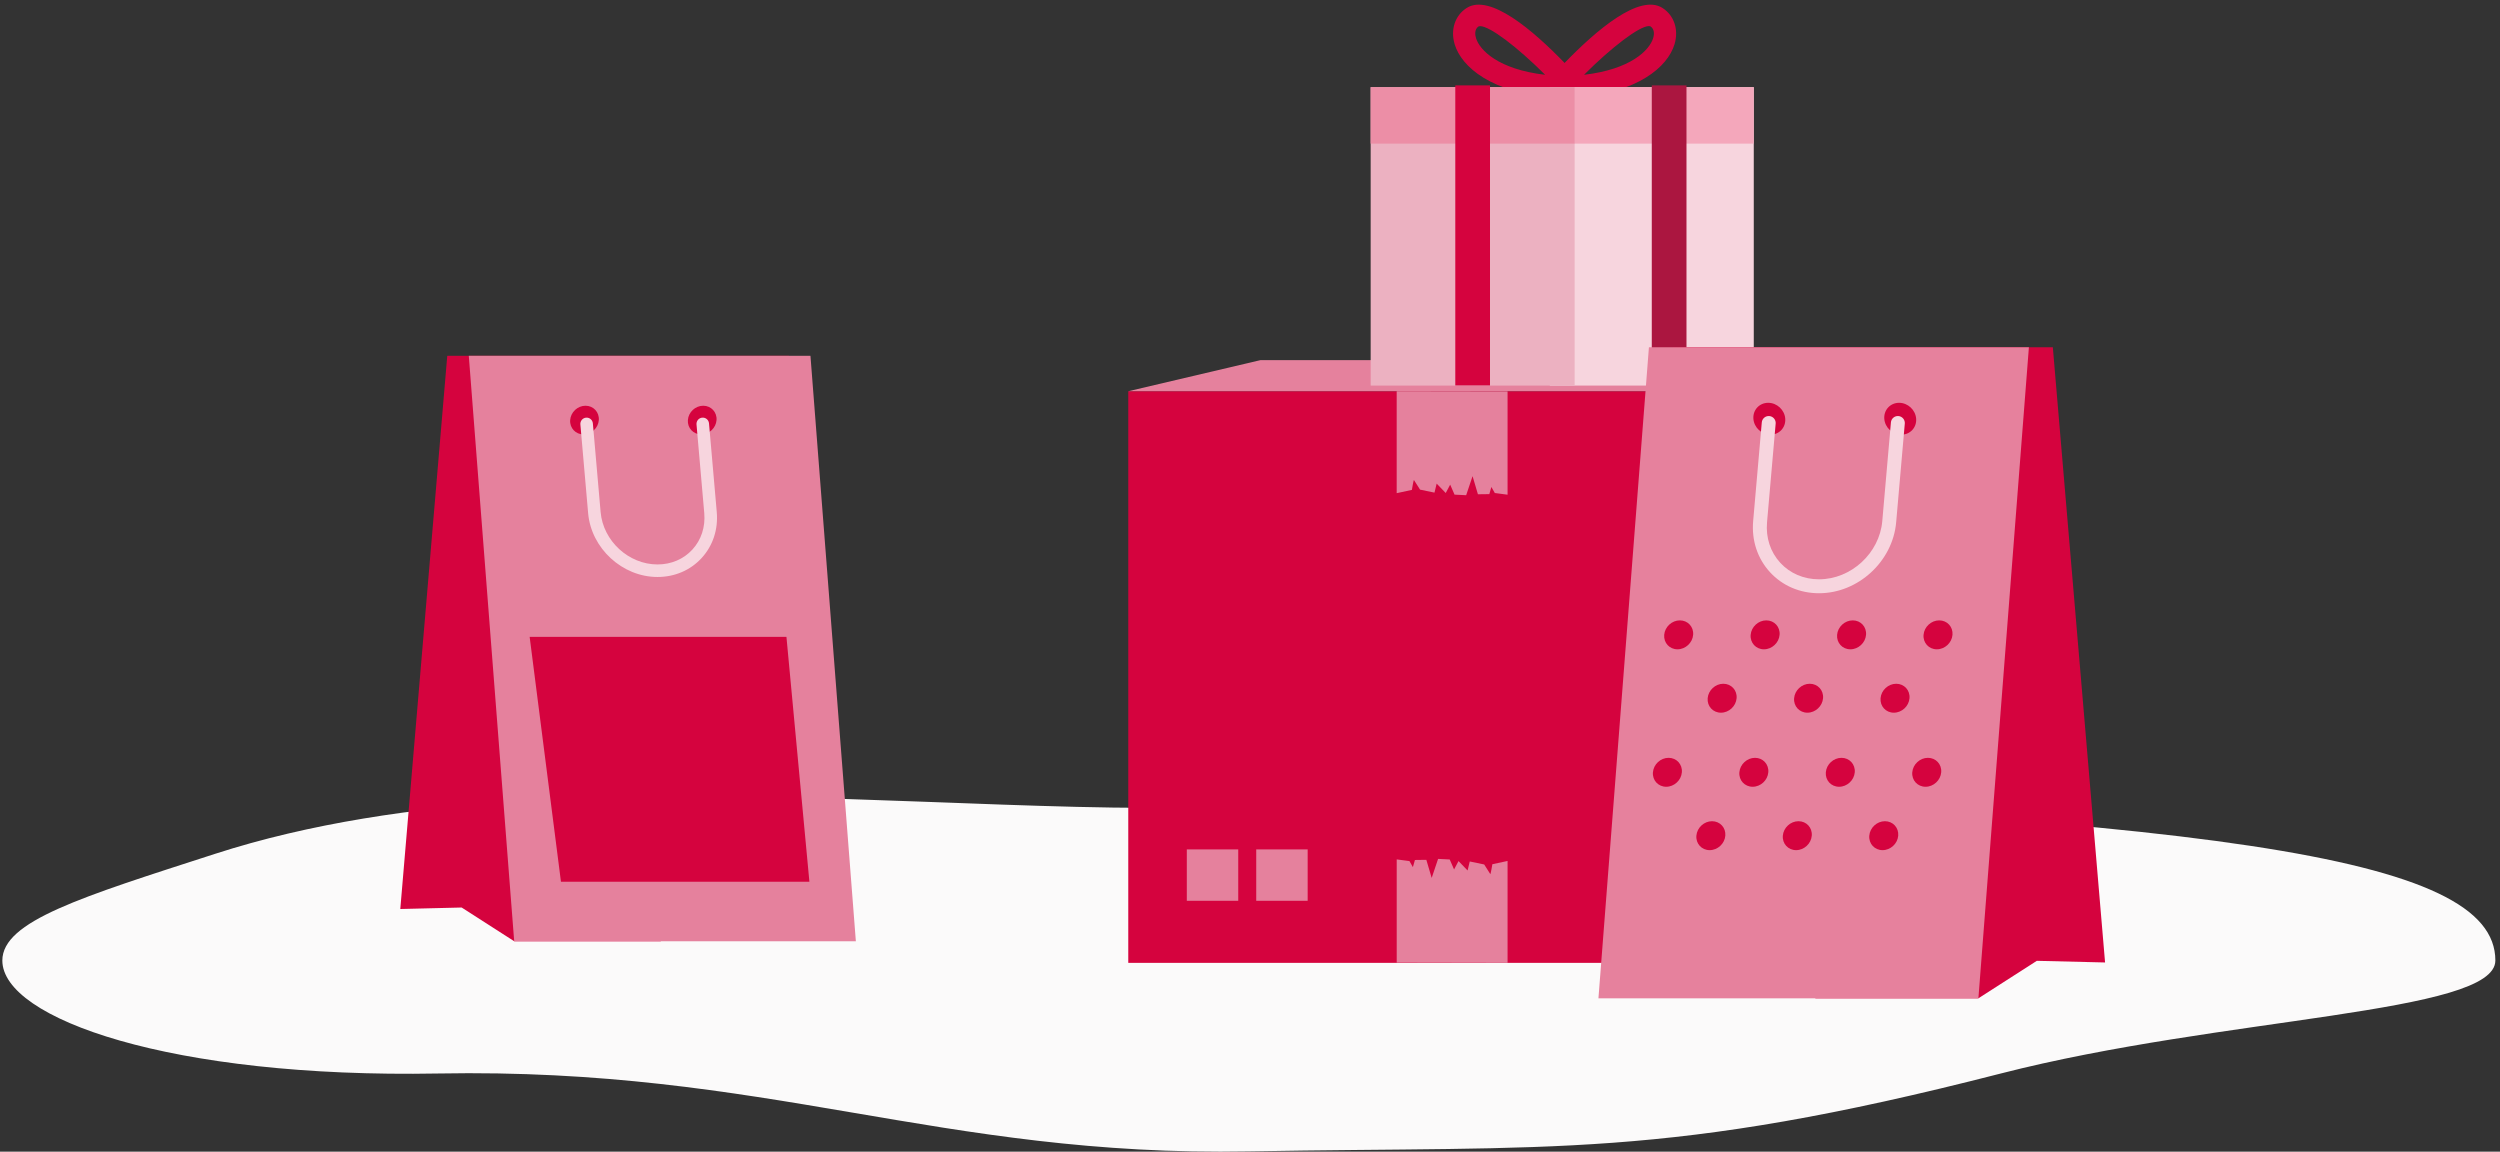 <svg width="534" height="246" viewBox="0 0 534 246" fill="none" xmlns="http://www.w3.org/2000/svg">
<rect x="0" y="0" width="534" height="246" fill="#333333" stroke="none"/>
<path d="M533.009 205.171C533.009 216.585 474.708 217.145 427.371 229.3C355.547 247.746 331.899 244.749 266.754 245.939C200.623 247.15 163.802 228.002 93.562 229.3C36.467 230.357 0.5 217.56 0.5 205.171C0.5 196.736 17.418 191.601 45.899 182.392C126.861 156.224 241.846 182.06 295.042 168.157C472.566 174.655 533.009 182.657 533.009 205.171Z" fill="#FBFAFA"/>
<path d="M240.999 83.566H382.482V205.667H240.999V83.566Z" fill="#D5033E"/>
<path d="M240.999 83.566L269.225 76.926H403.92L382.482 83.566H240.999Z" fill="#E5819D"/>
<path d="M403.92 76.926V188.577L382.482 205.667V83.566L403.92 76.926ZM298.337 205.624V183.568L301.057 183.927L301.793 185.217L302.229 183.692L304.665 183.66L305.808 187.526L307.178 183.459L309.66 183.583L310.59 185.717L311.538 183.927L313.477 185.935L313.942 184.011L317.024 184.651C317.024 184.651 318.27 186.61 318.331 186.71C318.42 186.725 318.767 184.599 318.767 184.599L322.016 183.899V205.67L298.337 205.624ZM322.016 83.609V105.668L319.293 105.309L318.555 104.019L318.118 105.545L315.683 105.576L314.539 101.71L313.172 105.777L310.691 105.654L309.757 103.52L308.809 105.309L306.871 103.301L306.405 105.226L303.323 104.585C303.323 104.585 302.077 102.626 302.017 102.529C301.928 102.514 301.58 104.64 301.58 104.64L298.332 105.341V83.569L322.016 83.609ZM253.502 181.431H264.488V192.418H253.502V181.431ZM268.331 181.431H279.317V192.418H268.331V181.431Z" fill="#E5819D"/>
<path d="M355.121 1.711C350.204 -1.454 340.924 6.479 334.197 13.447C327.473 6.482 318.196 -1.451 313.27 1.711C310.777 3.317 309.777 6.364 310.722 9.477C312.19 14.306 318.604 19.855 331.796 20.797C332.051 20.889 332.318 20.952 332.603 20.952C333.151 20.952 333.668 20.926 334.197 20.912C334.725 20.926 335.242 20.952 335.791 20.952C336.072 20.952 336.342 20.889 336.598 20.797C349.787 19.852 356.201 14.303 357.671 9.477C358.614 6.364 357.614 3.317 355.121 1.711ZM315.275 8.142C315.111 7.602 314.841 6.278 315.841 5.629C315.932 5.6 316.039 5.586 316.157 5.586C318.239 5.586 324.107 10.04 330.044 15.977C320.066 14.82 316.059 10.721 315.275 8.142ZM353.116 8.142C352.332 10.721 348.325 14.82 338.347 15.977C344.293 10.032 350.166 5.571 352.211 5.571C352.323 5.571 352.427 5.586 352.516 5.611C353.55 6.278 353.283 7.602 353.116 8.142Z" fill="#D5033E"/>
<path d="M331.037 18.62H374.606V82.357H331.037V18.62Z" fill="#F7D5DE"/>
<path d="M331.037 18.62H374.606V30.677H331.037V18.62Z" fill="#F4A7BB"/>
<path d="M352.82 18.238H360.233V82.328H352.82V18.238Z" fill="#AB1640"/>
<path d="M292.774 18.62H336.342V82.357H292.774V18.62Z" fill="#ECB1C1"/>
<path d="M292.774 18.62H336.342V30.677H292.774V18.62Z" fill="#EC8EA6"/>
<path d="M310.851 18.238H318.264V82.328H310.851V18.238Z" fill="#D5033E"/>
<path d="M357.324 74.171H438.484L449.643 205.584L435.066 205.231L422.586 213.238H387.769L357.324 74.171Z" fill="#D5033E"/>
<path d="M433.372 74.171H352.211L341.426 213.238H422.586L433.372 74.171Z" fill="#E6819D"/>
<path d="M410.871 135.602C410.73 137.308 412.002 138.693 413.709 138.693C415.415 138.693 416.911 137.308 417.052 135.602C417.192 133.896 415.923 132.512 414.214 132.512C412.508 132.512 411.009 133.896 410.871 135.602ZM392.405 135.602C392.265 137.308 393.534 138.693 395.243 138.693C396.949 138.693 398.448 137.308 398.586 135.602C398.727 133.896 397.458 132.512 395.749 132.512C394.042 132.512 392.543 133.896 392.405 135.602ZM373.94 135.602C373.799 137.308 375.069 138.693 376.778 138.693C378.484 138.693 379.983 137.308 380.121 135.602C380.262 133.896 378.992 132.512 377.283 132.512C375.577 132.512 374.078 133.896 373.94 135.602ZM355.474 135.602C355.334 137.308 356.603 138.693 358.312 138.693C360.018 138.693 361.515 137.308 361.655 135.602C361.796 133.896 360.527 132.512 358.818 132.512C357.111 132.512 355.615 133.896 355.474 135.602ZM401.688 149.142C401.548 150.848 402.817 152.232 404.526 152.232C406.232 152.232 407.731 150.848 407.869 149.142C408.01 147.436 406.738 146.051 405.032 146.051C403.325 146.051 401.826 147.436 401.688 149.142ZM383.223 149.142C383.082 150.848 384.354 152.232 386.061 152.232C387.767 152.232 389.263 150.848 389.404 149.142C389.545 147.436 388.275 146.051 386.566 146.051C384.86 146.051 383.364 147.436 383.223 149.142ZM364.757 149.142C364.617 150.848 365.889 152.232 367.595 152.232C369.301 152.232 370.798 150.848 370.938 149.142C371.079 147.436 369.81 146.051 368.101 146.051C366.395 146.051 364.898 147.436 364.757 149.142ZM408.461 164.962C408.32 166.668 409.59 168.052 411.299 168.052C413.005 168.052 414.504 166.668 414.642 164.962C414.783 163.256 413.513 161.872 411.804 161.872C410.098 161.872 408.602 163.256 408.461 164.962ZM389.995 164.962C389.855 166.668 391.124 168.052 392.833 168.052C394.539 168.052 396.036 166.668 396.177 164.962C396.317 163.256 395.048 161.872 393.339 161.872C391.633 161.872 390.136 163.256 389.995 164.962ZM371.53 164.962C371.389 166.668 372.659 168.052 374.368 168.052C376.077 168.052 377.573 166.668 377.711 164.962C377.852 163.256 376.579 161.872 374.873 161.872C373.167 161.872 371.671 163.256 371.53 164.962ZM353.065 164.962C352.924 166.668 354.196 168.052 355.902 168.052C357.608 168.052 359.108 166.668 359.246 164.962C359.386 163.256 358.117 161.872 356.408 161.872C354.699 161.872 353.205 163.256 353.065 164.962ZM399.279 178.502C399.138 180.208 400.407 181.592 402.116 181.592C403.822 181.592 405.319 180.208 405.46 178.502C405.6 176.796 404.331 175.411 402.622 175.411C400.916 175.411 399.419 176.793 399.279 178.502ZM380.813 178.502C380.672 180.208 381.942 181.592 383.651 181.592C385.357 181.592 386.856 180.208 386.994 178.502C387.135 176.796 385.865 175.411 384.156 175.411C382.45 175.411 380.954 176.793 380.813 178.502ZM362.348 178.502C362.207 180.208 363.476 181.592 365.185 181.592C366.891 181.592 368.391 180.208 368.529 178.502C368.669 176.796 367.4 175.411 365.691 175.411C363.985 175.411 362.488 176.793 362.348 178.502ZM381.33 89.443C381.462 91.321 380.046 92.846 378.168 92.846C376.289 92.846 374.655 91.321 374.523 89.443C374.391 87.564 375.807 86.039 377.685 86.039C379.567 86.039 381.198 87.564 381.33 89.443ZM409.291 89.443C409.423 91.321 408.007 92.846 406.129 92.846C404.25 92.846 402.616 91.321 402.484 89.443C402.352 87.564 403.768 86.039 405.646 86.039C407.525 86.039 409.156 87.564 409.291 89.443Z" fill="#D5033E"/>
<path d="M388.545 126.716C384.449 126.716 380.727 125.116 378.064 122.212C375.39 119.294 374.115 115.422 374.474 111.306L376.318 90.221C376.39 89.403 377.114 88.799 377.929 88.868C378.322 88.903 378.686 89.092 378.939 89.394C379.193 89.696 379.316 90.087 379.282 90.48L377.438 111.565C377.151 114.839 378.153 117.904 380.256 120.201C382.347 122.482 385.288 123.74 388.542 123.74C395.395 123.74 401.458 118.162 402.056 111.306L403.9 90.221C403.972 89.403 404.695 88.802 405.511 88.868C405.904 88.903 406.268 89.092 406.521 89.394C406.775 89.696 406.898 90.087 406.864 90.48L405.02 111.565C404.293 119.92 396.903 126.716 388.545 126.716Z" fill="#F7D5DE"/>
<path d="M168.519 75.995H95.536L85.503 194.164L98.609 193.845L109.831 201.048H141.141L168.519 75.995Z" fill="#D5033E"/>
<path d="M100.134 75.995H173.114L182.811 201.048H109.831L100.134 75.995Z" fill="#E5819D"/>
<path d="M113.134 136.036L119.82 188.336H172.887L167.984 136.036H113.134ZM146.931 89.727C146.811 91.419 148.086 92.789 149.775 92.789C151.466 92.789 152.931 91.419 153.052 89.727C153.172 88.035 151.897 86.665 150.208 86.665C148.517 86.668 147.049 88.038 146.931 89.727ZM121.788 89.727C121.667 91.419 122.942 92.789 124.631 92.789C126.323 92.789 127.788 91.419 127.908 89.727C128.029 88.035 126.754 86.665 125.065 86.665C123.376 86.665 121.908 88.038 121.788 89.727Z" fill="#D5033E"/>
<path d="M140.443 123.243C132.929 123.243 126.28 117.131 125.625 109.62L123.968 90.661C123.937 90.307 124.049 89.956 124.277 89.684C124.505 89.412 124.832 89.241 125.186 89.21C125.539 89.18 125.891 89.291 126.163 89.519C126.434 89.748 126.605 90.074 126.636 90.428L128.293 109.387C128.833 115.551 134.285 120.566 140.446 120.566C143.37 120.566 146.015 119.437 147.896 117.384C149.789 115.319 150.688 112.561 150.432 109.617L148.775 90.658C148.745 90.304 148.856 89.953 149.084 89.681C149.313 89.409 149.639 89.239 149.993 89.207C150.347 89.177 150.698 89.288 150.97 89.516C151.242 89.745 151.412 90.072 151.443 90.425L153.101 109.385C153.425 113.084 152.276 116.568 149.872 119.19C147.474 121.807 144.128 123.243 140.443 123.243Z" fill="#F7D5DE"/>
</svg>
